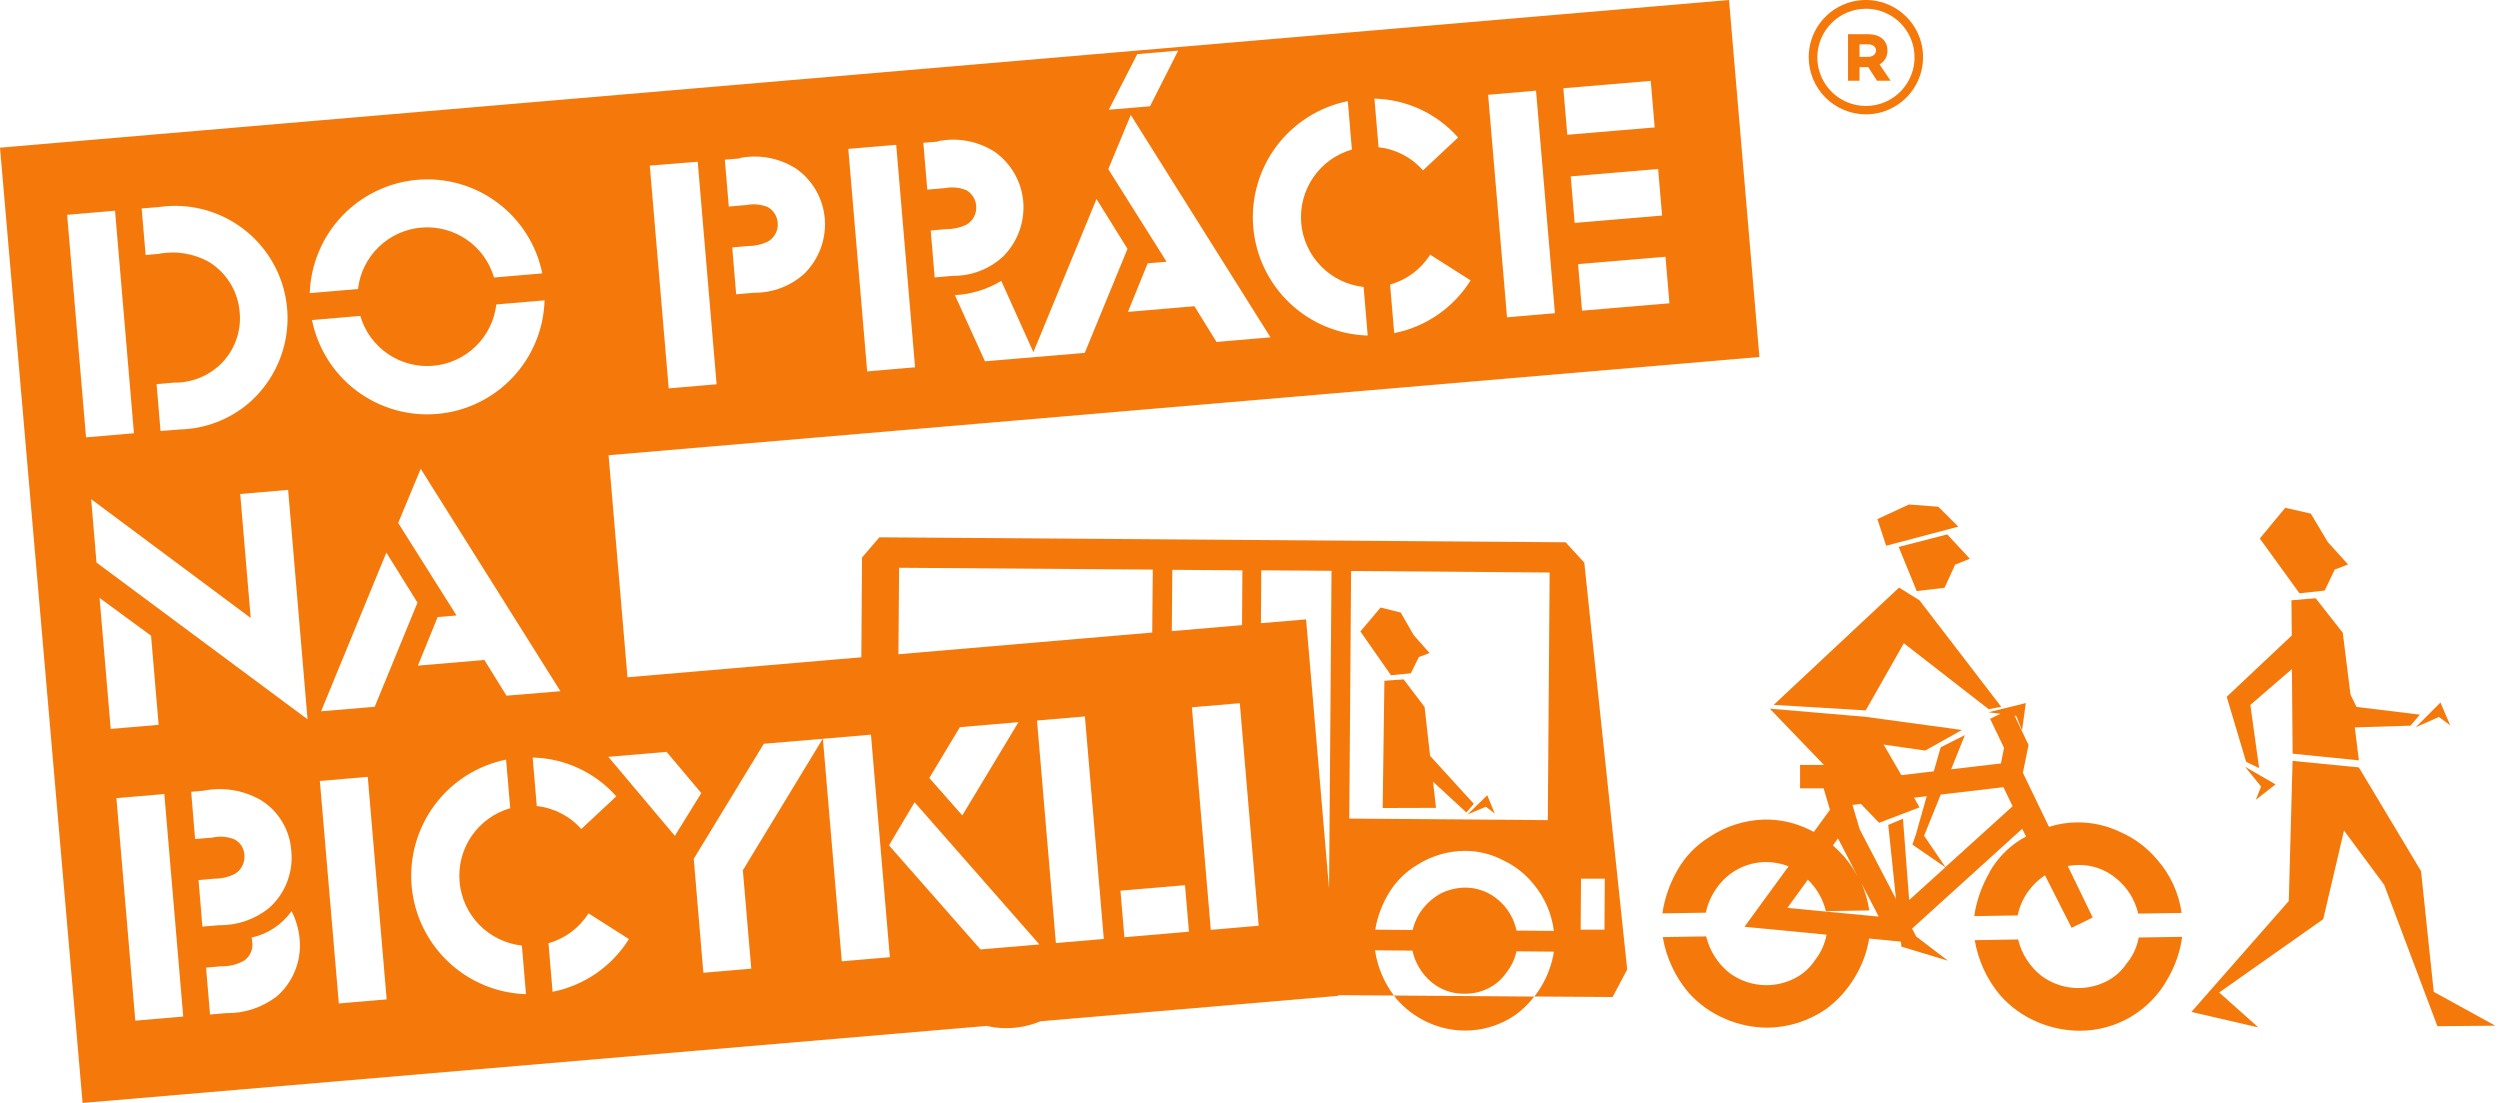 <svg width="136" height="60" viewBox="0 0 136 60" fill="none" xmlns="http://www.w3.org/2000/svg">
<g clip-path="url(#clip0_1_206)">
<path d="M132.676 39.001L133.293 39.459L132.761 38.217L131.416 39.562L132.676 39.001Z" fill="#F4790A"/>
<path d="M132.395 53.956L131.704 47.389L128.322 41.747L124.716 41.392L124.51 49.015L119.21 55.05L122.853 55.891L120.723 53.991L126.384 50.002L127.514 45.182L129.7 48.134L132.595 55.825L135.743 55.797L132.395 53.956Z" fill="#F4790A"/>
<path d="M122.896 41.785L122.42 38.347L124.681 36.395L124.718 41L128.324 41.364L128.1 39.57L131.127 39.477L131.641 38.877L128.194 38.457L127.867 37.784L127.447 34.421L125.971 32.543L124.654 32.655L124.673 34.57L121.133 37.905L122.189 41.445L122.896 41.785Z" fill="#F4790A"/>
<path d="M126.464 32.126L127.006 30.986L127.735 30.706L126.635 29.492L125.71 27.941L124.318 27.623L122.933 29.295L125.091 32.275L126.464 32.126Z" fill="#F4790A"/>
<path d="M123.789 42.669L122.136 41.716L123.005 42.79L122.715 43.509L123.789 42.669Z" fill="#F4790A"/>
<path d="M102.13 28.239L102.606 29.687L106.529 28.65L105.445 27.566L103.845 27.445L102.13 28.239Z" fill="#F4790A"/>
<path d="M103.288 29.753L104.269 32.153L105.782 31.976L106.361 30.715L107.161 30.397L105.928 29.071L103.288 29.753Z" fill="#F4790A"/>
<path d="M115.726 52.358C115.446 52.797 115.052 53.153 114.586 53.386C114.021 53.673 113.386 53.794 112.755 53.736C112.124 53.678 111.522 53.444 111.018 53.059C110.405 52.56 109.972 51.875 109.785 51.107L107.426 51.144C107.612 52.258 108.096 53.3 108.826 54.161C109.366 54.768 110.032 55.25 110.778 55.572C111.525 55.903 112.334 56.073 113.151 56.072C114.127 56.071 115.085 55.808 115.925 55.31C116.764 54.812 117.455 54.098 117.924 53.242C118.334 52.542 118.601 51.767 118.709 50.963L116.346 51C116.256 51.494 116.048 51.959 115.739 52.355L115.726 52.358Z" fill="#F4790A"/>
<path d="M108.229 47.464C107.803 48.195 107.521 49 107.398 49.837L109.761 49.8C109.861 49.309 110.068 48.847 110.368 48.445C110.611 48.12 110.908 47.839 111.246 47.614L112.694 50.472L113.843 49.912L112.488 47.112C112.657 47.08 112.829 47.061 113.002 47.056C113.779 47.027 114.539 47.29 115.132 47.794C115.729 48.279 116.147 48.95 116.318 49.7L118.681 49.663C118.529 48.58 118.061 47.566 117.336 46.748C116.805 46.117 116.137 45.615 115.384 45.281C114.632 44.911 113.803 44.725 112.965 44.739C112.455 44.743 111.949 44.825 111.465 44.982L110.045 42.039L110.353 40.526L109.596 38.938H109.68L109.998 39.732L110.204 38.247L108.168 38.747L108.822 38.831L108.262 39.102L109.019 40.681L108.851 41.531L106.142 41.849L106.889 39.99L105.572 40.653L105.198 41.961L103.432 42.167L102.47 40.504L104.731 40.831L106.731 39.71L101.444 38.991L96.278 38.552L99.224 41.614H97.924V42.884H99.204L99.55 44.052L98.672 45.257C98.587 45.208 98.5 45.164 98.41 45.126C97.658 44.756 96.829 44.57 95.991 44.584C94.914 44.61 93.867 44.944 92.974 45.546C92.265 45.984 91.678 46.591 91.265 47.314C90.839 48.045 90.557 48.85 90.434 49.687L92.797 49.65C92.899 49.157 93.106 48.692 93.404 48.286C93.701 47.864 94.094 47.518 94.55 47.276C95.006 47.034 95.512 46.904 96.029 46.894C96.463 46.888 96.895 46.967 97.299 47.128L94.899 50.416L99.364 50.846C99.274 51.34 99.066 51.805 98.757 52.201C98.476 52.64 98.082 52.996 97.617 53.229C97.051 53.516 96.417 53.637 95.785 53.579C95.154 53.522 94.552 53.287 94.049 52.902C93.433 52.401 93 51.712 92.816 50.94L90.453 50.977C90.641 52.09 91.124 53.132 91.853 53.994C92.392 54.601 93.059 55.083 93.805 55.405C94.552 55.736 95.36 55.906 96.178 55.905C97.311 55.887 98.413 55.532 99.345 54.887C100 54.401 100.548 53.784 100.952 53.075C101.319 52.454 101.567 51.77 101.681 51.057L103.409 51.225L103.437 51.496L105.969 52.262L104.241 50.945L104.017 50.515L110.005 45.088L110.22 45.508C110.136 45.564 110.043 45.601 109.949 45.657C109.241 46.094 108.653 46.701 108.24 47.423L108.229 47.464ZM99.99 45.614L101.064 47.688C100.859 47.306 100.614 46.946 100.335 46.614C100.138 46.394 99.929 46.185 99.709 45.988L99.989 45.605L99.99 45.614ZM97.234 49.388L98.346 47.856C98.831 48.319 99.172 48.912 99.327 49.565L101.69 49.528C101.616 49.018 101.471 48.522 101.26 48.052L102.203 49.864L97.234 49.388ZM103.857 48.949L103.521 44.54L102.721 44.876L103.141 48.902L101.167 45.114L100.775 43.788L101.233 43.732L102.223 44.76L104.423 43.919L104.123 43.396L104.814 43.312L104.235 45.358L104.035 45.947L105.829 47.18L103.867 48.955L103.857 48.949ZM105.828 47.165L104.67 45.465L105.576 43.223L108.986 42.823L109.486 43.86L105.834 47.167L105.828 47.165Z" fill="#F4790A"/>
<path d="M103.569 34.993L108.184 38.58L108.866 38.449L104.419 32.656L103.307 31.965L96.488 38.345L101.495 38.645L103.569 34.993Z" fill="#F4790A"/>
<path d="M85.147 29.5L47.837 29.229L46.894 30.329L46.857 35.756L34.134 36.843L33.106 24.764L95.712 19.421L94.059 0L0 8.034L4.493 60L53.676 55.81C54.01 55.888 54.351 55.929 54.694 55.931C55.348 55.936 55.996 55.809 56.6 55.557L72.8 54.174V54.137L75.827 54.156C75.284 53.434 74.931 52.588 74.8 51.695L76.836 51.714C76.982 52.381 77.343 52.982 77.864 53.423C78.364 53.841 78.997 54.066 79.648 54.058C80.094 54.068 80.535 53.972 80.937 53.778C81.345 53.583 81.693 53.283 81.946 52.909C82.217 52.571 82.406 52.175 82.497 51.751L84.533 51.77C84.425 52.459 84.181 53.12 83.814 53.713C83.71 53.887 83.594 54.054 83.468 54.213L75.836 54.157C75.883 54.213 75.911 54.269 75.957 54.325C76.412 54.858 76.976 55.288 77.61 55.586C78.366 55.95 79.204 56.11 80.041 56.051C80.878 55.992 81.685 55.716 82.383 55.25C82.795 54.96 83.16 54.609 83.466 54.21L87.726 54.238L88.52 52.738L86.185 30.608L85.157 29.487L85.147 29.5ZM90.817 16.5L86.062 16.9L85.847 14.368L90.602 13.968L90.817 16.5ZM90.417 11.727L85.662 12.127L85.447 9.595L90.202 9.195L90.417 11.727ZM89.8 4.4L90.015 6.932L85.26 7.332L85.045 4.8L89.8 4.4ZM83.56 4.932L84.588 17.038L81.982 17.262L80.953 5.156L83.56 4.932ZM75.844 18.122L75.62 15.478C76.524 15.227 77.301 14.647 77.8 13.853L80 15.253C79.54 15.99 78.934 16.625 78.219 17.118C77.504 17.612 76.696 17.953 75.844 18.122ZM79.319 7.482L77.412 9.267C76.791 8.56 75.928 8.112 74.993 8.01L74.769 5.366C75.632 5.385 76.481 5.583 77.264 5.946C78.047 6.309 78.746 6.831 79.318 7.477L79.319 7.482ZM73.319 5.492L73.543 8.136C72.691 8.38 71.951 8.912 71.448 9.641C70.945 10.371 70.711 11.252 70.786 12.135C70.862 13.018 71.241 13.847 71.86 14.481C72.479 15.115 73.299 15.514 74.18 15.61L74.404 18.254C72.824 18.207 71.316 17.581 70.167 16.494C69.019 15.407 68.311 13.936 68.177 12.361C68.043 10.786 68.493 9.216 69.442 7.951C70.391 6.686 71.771 5.815 73.321 5.502L73.319 5.492ZM61.868 2.943L64.091 2.756L62.56 5.782L60.318 5.969L61.868 2.943ZM61.513 6.25L69.113 18.35L66.18 18.602L64.975 16.659L61.36 16.967L62.434 14.323L63.462 14.239L60.29 9.201L61.514 6.258L61.513 6.25ZM59.645 10.818L61.336 13.536L59.01 19.197L56.142 19.44L53.582 19.655L51.947 16.055C52.839 16.009 53.705 15.743 54.469 15.28L56.216 19.157L59.654 10.815L59.645 10.818ZM51.032 7.679C52.108 7.463 53.225 7.678 54.143 8.279C54.576 8.593 54.936 8.997 55.199 9.463C55.461 9.929 55.621 10.446 55.666 10.979C55.709 11.524 55.634 12.072 55.446 12.584C55.257 13.097 54.959 13.563 54.573 13.95C53.829 14.638 52.85 15.016 51.836 15.006L50.846 15.09L50.631 12.54L51.481 12.465C51.852 12.469 52.219 12.389 52.555 12.231C52.737 12.132 52.886 11.982 52.984 11.799C53.082 11.617 53.124 11.409 53.106 11.203C53.093 11.03 53.039 10.862 52.948 10.715C52.857 10.567 52.732 10.443 52.583 10.353C52.217 10.2 51.815 10.158 51.425 10.232L50.444 10.316L50.229 7.766L51.042 7.701L51.032 7.679ZM48.753 7.879L49.78 19.981L47.174 20.205L46.147 8.099L48.753 7.879ZM40.234 8.598C41.31 8.382 42.427 8.597 43.345 9.198C43.779 9.511 44.14 9.915 44.403 10.381C44.666 10.847 44.825 11.365 44.868 11.898C44.911 12.443 44.836 12.991 44.648 13.503C44.459 14.016 44.161 14.482 43.775 14.869C43.029 15.555 42.051 15.932 41.038 15.925L40.048 16.009L39.833 13.459L40.683 13.384C41.054 13.388 41.421 13.308 41.757 13.15C41.939 13.051 42.088 12.901 42.186 12.718C42.284 12.536 42.326 12.328 42.308 12.122C42.295 11.949 42.241 11.781 42.15 11.634C42.059 11.486 41.934 11.362 41.785 11.272C41.419 11.119 41.017 11.077 40.627 11.151L39.646 11.235L39.431 8.685L40.244 8.62L40.234 8.598ZM37.955 8.798L38.983 20.904L36.377 21.128L35.348 9.01L37.955 8.798ZM63.765 30.998L67.586 31.026L67.567 34.006L63.746 34.333L63.774 30.998H63.765ZM48.912 30.886L62.712 30.986L62.681 34.41L48.874 35.591L48.911 30.883L48.912 30.886ZM55.404 39.286L52.349 44.358L50.555 42.322L52.218 39.557L55.404 39.286ZM21.663 28.445L22.887 25.502L30.487 37.602L27.554 37.845L26.349 35.902L22.734 36.21L23.808 33.566L24.836 33.482L21.66 28.447L21.663 28.445ZM22.709 32.789L20.383 38.45L17.468 38.693L21.018 30.062L22.709 32.78V32.789ZM8.631 11.266C9.943 11.071 11.282 11.308 12.447 11.94C13.613 12.573 14.541 13.568 15.091 14.774C15.642 15.981 15.785 17.334 15.499 18.628C15.213 19.923 14.514 21.09 13.507 21.953C12.456 22.837 11.134 23.335 9.761 23.364L8.733 23.448L8.518 20.898L9.461 20.814C9.97 20.823 10.476 20.722 10.943 20.519C11.41 20.316 11.829 20.015 12.17 19.637C12.486 19.281 12.726 18.865 12.876 18.413C13.026 17.962 13.082 17.484 13.041 17.01C13.002 16.458 12.834 15.922 12.55 15.447C12.265 14.971 11.874 14.569 11.406 14.273C10.555 13.784 9.556 13.622 8.594 13.815L7.921 13.871L7.707 11.34L8.632 11.265L8.631 11.266ZM3.652 11.686L6.258 11.462L7.286 23.568L4.68 23.792L3.652 11.686ZM5.418 32.527L8.218 34.582L8.629 39.43L6.023 39.654L5.416 32.526L5.418 32.527ZM7.361 55.527L6.333 43.419L8.939 43.195L9.967 55.301L7.361 55.525V55.527ZM10.8 47.875L11.65 47.8C12.042 47.804 12.43 47.714 12.78 47.538C12.953 47.432 13.093 47.279 13.184 47.098C13.275 46.916 13.313 46.712 13.294 46.51C13.286 46.333 13.232 46.162 13.137 46.013C13.042 45.863 12.909 45.742 12.752 45.66C12.366 45.507 11.943 45.474 11.538 45.567L10.613 45.642L10.4 43.073L11.054 43.017C12.112 42.802 13.212 42.974 14.154 43.503C14.639 43.795 15.045 44.2 15.34 44.683C15.634 45.166 15.807 45.713 15.845 46.277C15.905 46.853 15.828 47.436 15.619 47.977C15.411 48.518 15.077 49.001 14.645 49.388C13.875 50.014 12.909 50.348 11.917 50.331L11.011 50.406L10.8 47.875ZM15.022 54.227C14.239 54.822 13.277 55.135 12.294 55.114L11.425 55.189L11.21 52.639L12.041 52.564C12.487 52.579 12.928 52.465 13.311 52.237C13.46 52.124 13.576 51.974 13.649 51.802C13.721 51.63 13.746 51.441 13.722 51.256C13.722 51.171 13.709 51.086 13.685 51.004C14.565 50.813 15.341 50.3 15.862 49.565C16.109 50.048 16.258 50.575 16.301 51.116C16.352 51.698 16.264 52.284 16.043 52.825C15.822 53.367 15.475 53.847 15.031 54.227H15.022ZM5.25 30.61L4.96 27.154L13.638 33.618L13.068 26.873L15.674 26.649L16.73 39.129L5.259 30.61H5.25ZM22.709 9.78C24.268 9.648 25.822 10.094 27.074 11.033C28.326 11.972 29.19 13.338 29.5 14.872L26.875 15.096C26.63 14.256 26.103 13.527 25.382 13.032C24.66 12.537 23.79 12.307 22.919 12.381C22.047 12.454 21.228 12.828 20.6 13.437C19.973 14.046 19.575 14.853 19.475 15.722L16.85 15.946C16.904 14.38 17.53 12.887 18.609 11.751C19.689 10.615 21.148 9.914 22.709 9.78ZM19.6 17.188C19.846 18.027 20.373 18.755 21.094 19.249C21.815 19.743 22.685 19.973 23.556 19.899C24.427 19.826 25.245 19.453 25.873 18.845C26.501 18.237 26.899 17.43 27 16.562L29.625 16.338C29.579 17.906 28.958 19.403 27.879 20.543C26.801 21.683 25.341 22.386 23.777 22.518C22.214 22.651 20.656 22.203 19.401 21.261C18.146 20.319 17.282 18.948 16.973 17.41L19.598 17.186L19.6 17.188ZM18.432 54.588L17.4 42.485L20.006 42.261L21.034 54.367L18.432 54.588ZM22.393 48.188C22.259 46.613 22.709 45.043 23.656 43.778C24.603 42.512 25.982 41.638 27.531 41.322L27.755 43.966C26.904 44.21 26.164 44.742 25.661 45.471C25.159 46.2 24.925 47.081 25 47.964C25.075 48.846 25.454 49.675 26.072 50.309C26.691 50.943 27.51 51.342 28.39 51.439L28.614 54.083C27.037 54.033 25.532 53.407 24.386 52.322C23.239 51.237 22.53 49.77 22.393 48.198V48.188ZM28.977 41.21C29.84 41.229 30.689 41.427 31.472 41.79C32.255 42.154 32.954 42.675 33.526 43.321L31.621 45.1C30.999 44.395 30.135 43.949 29.2 43.849L28.977 41.21ZM30.061 53.961L29.837 51.31C30.74 51.058 31.516 50.479 32.014 49.685L34.214 51.085C33.755 51.821 33.15 52.455 32.437 52.948C31.723 53.441 30.916 53.783 30.066 53.953L30.061 53.961ZM33.078 41.173L36.263 40.902L38.15 43.144L36.711 45.47L33.087 41.164L33.078 41.173ZM45.792 52.284L44.764 40.177L40.411 47.342L40.869 52.695L38.263 52.919L37.74 46.719L41.551 40.46L44.774 40.189L47.38 39.965L48.408 52.071L45.802 52.295L45.792 52.284ZM53.34 51.649L48.361 45.988L49.753 43.643L56.544 51.378L53.34 51.649ZM57.44 51.303L56.413 39.197L59.019 38.973L60.047 51.079L57.44 51.303ZM61.167 50.985L60.952 48.453L64.464 48.153L64.679 50.685L61.167 50.985ZM65.867 50.585L64.839 38.477L67.445 38.253L68.473 50.36L65.867 50.585ZM72.313 48.485L71.051 33.695L68.594 33.901L68.613 31.024L72.434 31.052L72.3 48.473L72.313 48.485ZM73.4 44.531L73.5 31.061L84.3 31.145L84.2 44.615L73.4 44.531ZM82.5 50.64C82.371 49.988 82.025 49.399 81.519 48.968C81.016 48.526 80.367 48.283 79.697 48.286C79.233 48.292 78.776 48.404 78.361 48.613C77.988 48.819 77.661 49.099 77.399 49.435C77.135 49.777 76.947 50.172 76.848 50.593L74.812 50.574C74.933 49.855 75.193 49.166 75.578 48.547C75.95 47.938 76.465 47.428 77.078 47.062C77.861 46.558 78.772 46.289 79.703 46.287C80.426 46.288 81.138 46.464 81.777 46.801C82.419 47.104 82.984 47.548 83.43 48.101C84.033 48.825 84.415 49.707 84.53 50.642L82.494 50.623L82.5 50.64ZM87.283 50.575H85.988L86.007 47.801H87.3L87.283 50.575Z" fill="#F4790A"/>
<path d="M79.832 44.306L80.832 43.886L81.318 44.26L80.907 43.26L79.832 44.306Z" fill="#F4790A"/>
<path d="M80.177 43.728L77.797 41.121L77.497 38.459L76.357 36.959L75.311 37.034L75.218 43.956L78.118 43.947L77.959 42.527L79.771 44.199L80.177 43.728Z" fill="#F4790A"/>
<path d="M76.749 36.628L77.188 35.741L77.767 35.526L76.908 34.554L76.198 33.321L75.105 33.05L74.005 34.35L75.668 36.732L76.749 36.628Z" fill="#F4790A"/>
<path d="M101.158 3.653H101.634L102.11 4.391H102.848L102.248 3.504C102.382 3.429 102.493 3.319 102.569 3.185C102.644 3.052 102.682 2.9 102.678 2.747C102.678 2.196 102.258 1.86 101.632 1.86H100.532V4.391H101.158V3.653ZM101.158 2.411H101.625C101.868 2.411 102.055 2.542 102.055 2.747C102.055 2.952 101.868 3.093 101.625 3.093H101.158V2.411Z" fill="#F4790A"/>
<path d="M101.504 6.221C102.119 6.221 102.72 6.039 103.232 5.697C103.744 5.355 104.142 4.869 104.378 4.301C104.613 3.732 104.675 3.107 104.555 2.503C104.435 1.9 104.138 1.345 103.703 0.91C103.268 0.475 102.714 0.179 102.111 0.059C101.507 -0.061 100.882 0 100.313 0.236C99.745 0.471 99.259 0.87 98.917 1.382C98.575 1.893 98.393 2.495 98.393 3.11C98.394 3.935 98.722 4.725 99.305 5.308C99.888 5.891 100.679 6.22 101.504 6.221ZM101.504 0.476C102.027 0.475 102.538 0.63 102.973 0.92C103.409 1.21 103.748 1.623 103.948 2.106C104.149 2.589 104.202 3.121 104.1 3.634C103.998 4.147 103.747 4.618 103.377 4.989C103.008 5.359 102.536 5.611 102.023 5.713C101.511 5.815 100.979 5.763 100.495 5.563C100.012 5.363 99.599 5.024 99.308 4.589C99.018 4.154 98.863 3.643 98.863 3.12C98.863 2.42 99.142 1.748 99.637 1.252C100.132 0.757 100.803 0.478 101.504 0.476Z" fill="#F4790A"/>
</g>
<defs>
<clipPath id="clip0_1_206">
<rect width="135.74" height="60" fill="white"/>
</clipPath>
</defs>
</svg>
